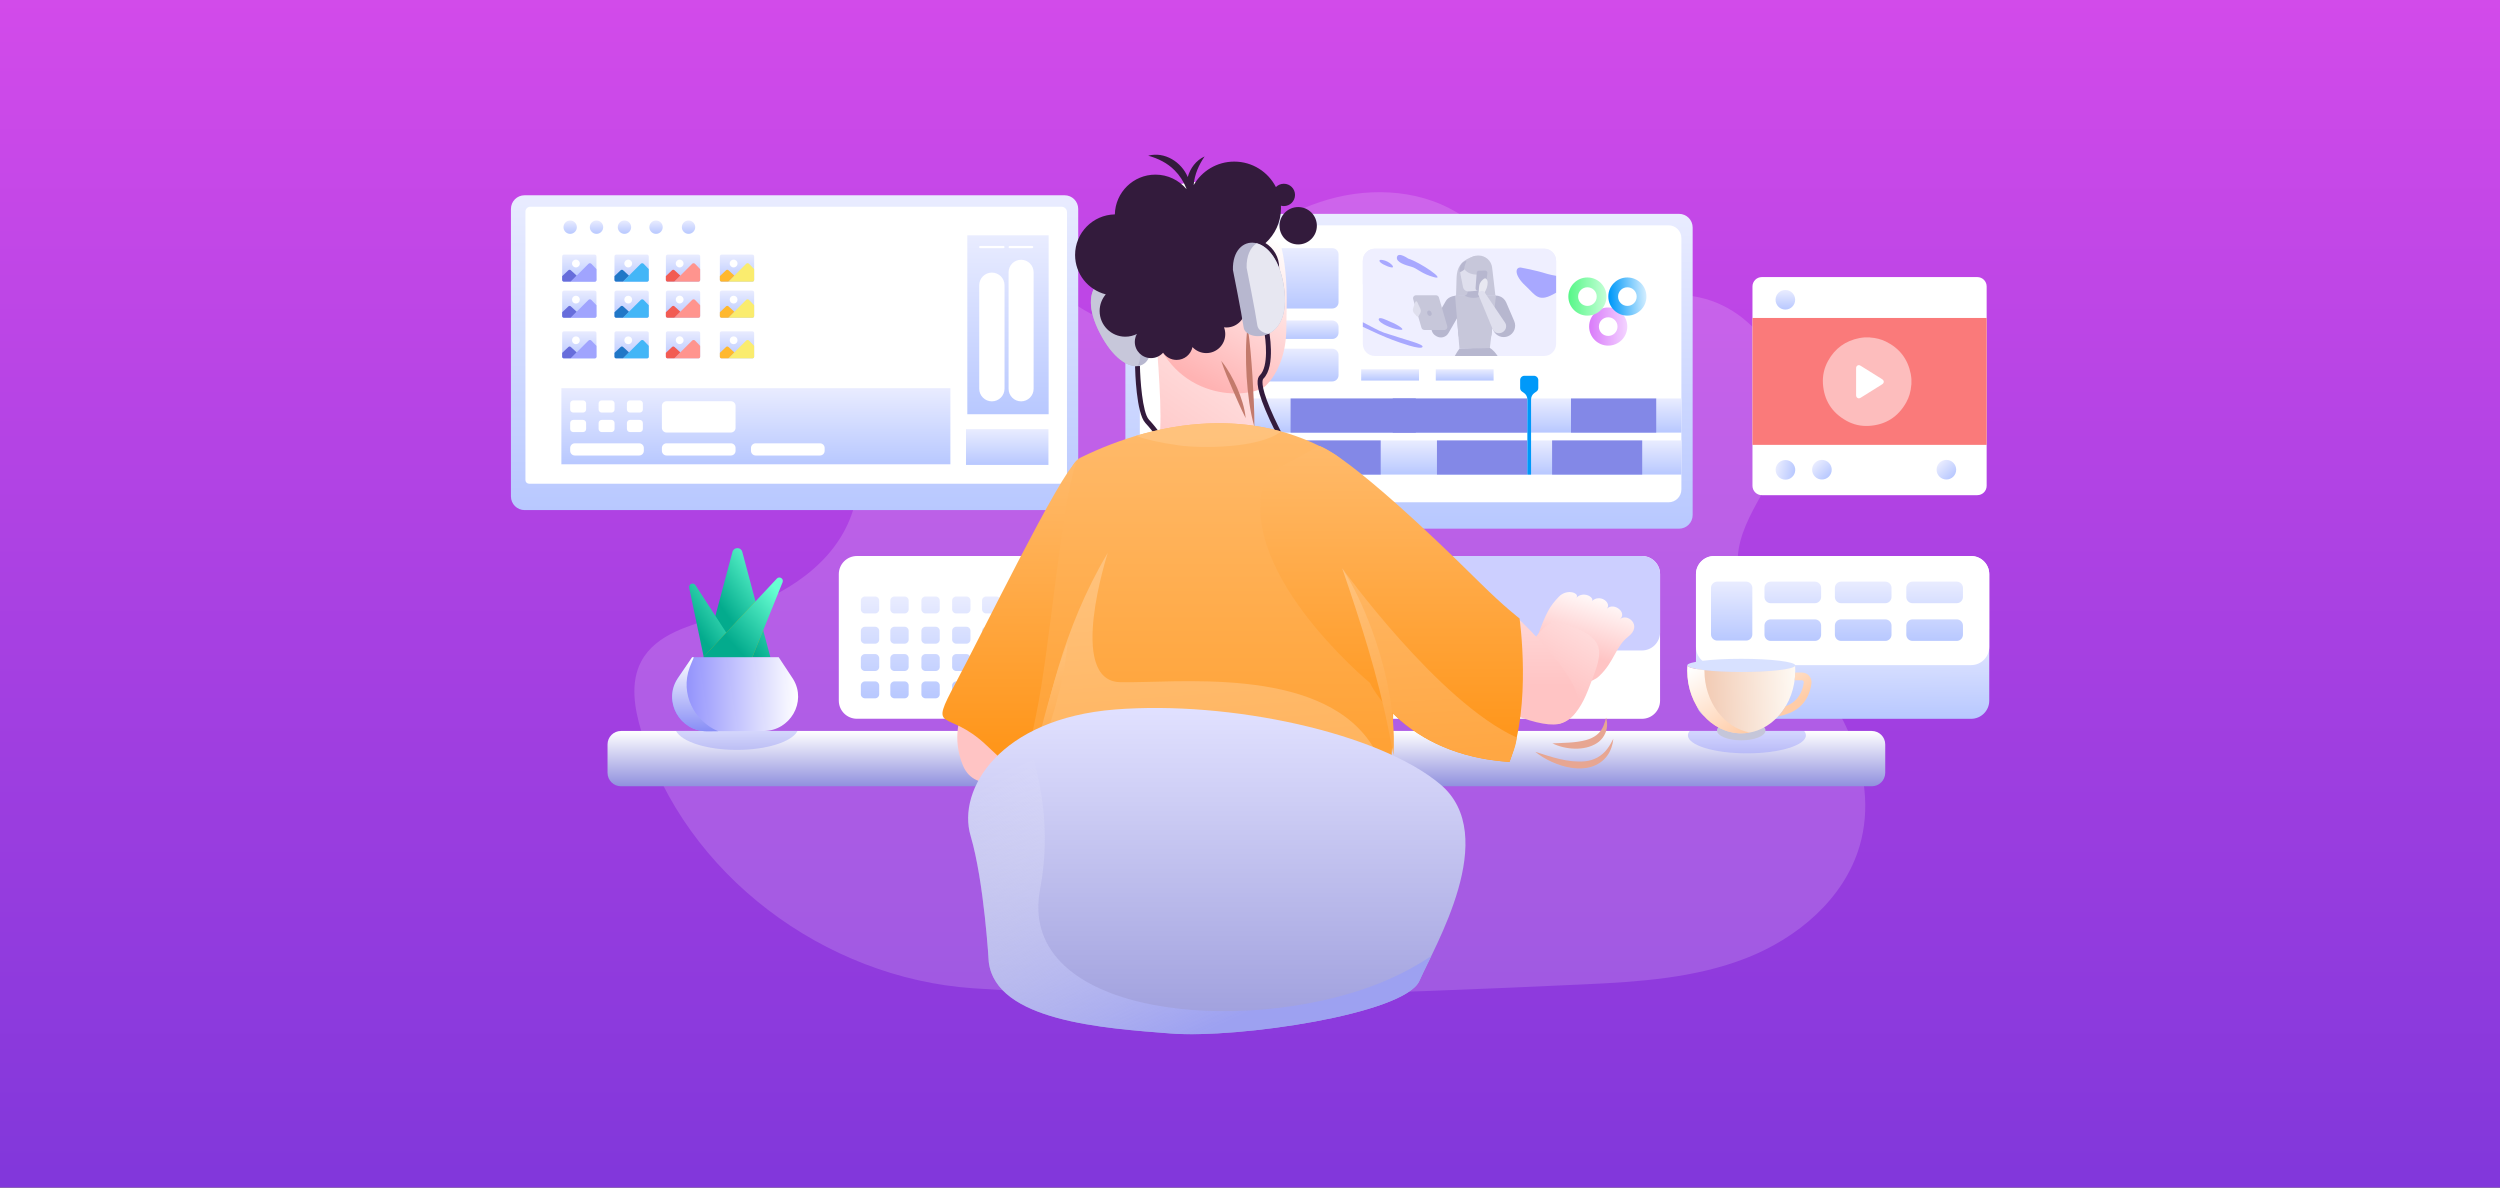 <svg width="1600" height="760" viewBox="0 0 1600 760" fill="none" xmlns="http://www.w3.org/2000/svg">
<rect x="0" y="0" width="1600" height="760" fill="#333333" stroke="none"/>
<rect width="1600" height="760" fill="url(#paint0_linear_203_84)"/>
<path opacity="0.16" d="M410.525 468.246C406.02 453.52 403.182 436.863 410.412 423.263C419.895 405.463 442.205 400.021 461.556 394.335C495.611 384.334 530.304 365.459 543.751 332.644C556.57 301.383 547.122 264.794 557.897 232.774C573.144 187.512 632.993 163.982 674.978 186.752C687.473 193.53 698.677 203.715 712.709 205.968C736.382 209.768 756.518 190.185 774.148 173.921C796.162 153.605 821.406 135.865 850.196 127.629C878.986 119.392 911.793 121.62 936.478 138.591C956.562 152.365 970.411 174.9 992.766 184.499C1022.15 197.12 1056.51 183.573 1087.78 190.377C1128.06 199.111 1155.17 246.435 1142.38 285.644C1133.21 313.769 1107.08 338.592 1112.97 367.581C1116.38 384.334 1129.84 396.833 1141.79 409.087C1176.13 444.427 1203.99 494.161 1190.14 541.458C1180.24 575.225 1150.47 600.319 1117.66 613.159C1084.85 625.999 1049.11 628.374 1013.97 629.982C885.317 635.903 751.235 641.336 622.681 632.488C527.876 625.981 438.599 560.045 410.525 468.246Z" fill="#FAFAFA"/>
<path d="M1197.9 503.227H397.443C392.697 503.227 388.825 499.386 388.825 494.608V476.435C388.825 471.689 392.666 467.817 397.443 467.817H1197.93C1202.67 467.817 1206.55 471.658 1206.55 476.435V494.608C1206.51 499.386 1202.67 503.227 1197.9 503.227Z" fill="url(#paint1_linear_203_84)"/>
<path d="M432.696 467.849C436.287 474.718 452.306 479.933 471.54 479.933C490.775 479.933 506.824 474.749 510.384 467.849H432.696Z" fill="#8187F6" fill-opacity="0.33"/>
<path d="M1097.04 460.042H1261.5C1267.93 460.042 1273.12 454.828 1273.12 448.427V367.492C1273.12 361.059 1267.9 355.876 1261.5 355.876H1097.04C1090.61 355.876 1085.42 361.09 1085.42 367.492V448.427C1085.42 454.828 1090.61 460.042 1097.04 460.042Z" fill="url(#paint2_linear_203_84)"/>
<path d="M1261.5 355.845H1097.04C1090.61 355.845 1085.42 361.059 1085.42 367.46V414.048C1085.42 420.48 1090.64 425.664 1097.04 425.664H1261.5C1267.93 425.664 1273.12 420.449 1273.12 414.048V367.46C1273.12 361.059 1267.93 355.845 1261.5 355.845Z" fill="white"/>
<path d="M1117.52 409.958H1099.01C1096.82 409.958 1095.04 408.178 1095.04 405.992V376.235C1095.04 374.049 1096.82 372.269 1099.01 372.269H1117.52C1119.71 372.269 1121.49 374.049 1121.49 376.235V405.992C1121.49 408.209 1119.71 409.958 1117.52 409.958ZM1252.32 410.176H1224C1221.81 410.176 1220.03 408.396 1220.03 406.211V400.371C1220.03 398.186 1221.81 396.406 1224 396.406H1252.32C1254.51 396.406 1256.29 398.186 1256.29 400.371V406.211C1256.26 408.396 1254.51 410.176 1252.32 410.176ZM1252.32 386.039H1224C1221.81 386.039 1220.03 384.259 1220.03 382.074V376.235C1220.03 374.049 1221.81 372.269 1224 372.269H1252.32C1254.51 372.269 1256.29 374.049 1256.29 376.235V382.074C1256.26 384.259 1254.51 386.039 1252.32 386.039ZM1161.55 410.176H1133.23C1131.04 410.176 1129.26 408.396 1129.26 406.211V400.371C1129.26 398.186 1131.04 396.406 1133.23 396.406H1161.55C1163.74 396.406 1165.52 398.186 1165.52 400.371V406.211C1165.52 408.396 1163.74 410.176 1161.55 410.176ZM1161.55 386.039H1133.23C1131.04 386.039 1129.26 384.259 1129.26 382.074V376.235C1129.26 374.049 1131.04 372.269 1133.23 372.269H1161.55C1163.74 372.269 1165.52 374.049 1165.52 376.235V382.074C1165.52 384.259 1163.74 386.039 1161.55 386.039ZM1206.61 410.176H1178.29C1176.1 410.176 1174.32 408.396 1174.32 406.211V400.371C1174.32 398.186 1176.1 396.406 1178.29 396.406H1206.61C1208.79 396.406 1210.57 398.186 1210.57 400.371V406.211C1210.57 408.396 1208.79 410.176 1206.61 410.176ZM1206.61 386.039H1178.29C1176.1 386.039 1174.32 384.259 1174.32 382.074V376.235C1174.32 374.049 1176.1 372.269 1178.29 372.269H1206.61C1208.79 372.269 1210.57 374.049 1210.57 376.235V382.074C1210.57 384.259 1208.79 386.039 1206.61 386.039Z" fill="url(#paint3_linear_203_84)"/>
<path d="M712.91 355.845H548.448C542.015 355.845 536.832 361.059 536.832 367.46V448.395C536.832 454.828 542.047 460.011 548.448 460.011H712.91C719.342 460.011 724.525 454.797 724.525 448.395V367.46C724.525 361.059 719.342 355.845 712.91 355.845Z" fill="white"/>
<path d="M560.063 436.093H553.568C552.132 436.093 550.945 437.279 550.945 438.716V444.305C550.945 445.741 552.132 446.928 553.568 446.928H560.063C561.499 446.928 562.686 445.741 562.686 444.305V438.716C562.655 437.279 561.499 436.093 560.063 436.093ZM578.923 436.093H572.428C570.992 436.093 569.805 437.279 569.805 438.716V444.305C569.805 445.741 570.992 446.928 572.428 446.928H578.923C580.359 446.928 581.546 445.741 581.546 444.305V438.716C581.546 437.279 580.39 436.093 578.923 436.093ZM598.813 436.093H592.318C590.882 436.093 589.696 437.279 589.696 438.716V444.305C589.696 445.741 590.882 446.928 592.318 446.928H598.813C600.25 446.928 601.436 445.741 601.436 444.305V438.716C601.436 437.279 600.25 436.093 598.813 436.093ZM618.485 436.093H611.99C610.554 436.093 609.367 437.279 609.367 438.716V444.305C609.367 445.741 610.554 446.928 611.99 446.928H618.485C619.921 446.928 621.108 445.741 621.108 444.305V438.716C621.108 437.279 619.921 436.093 618.485 436.093ZM637.626 436.093H631.131C629.695 436.093 628.508 437.279 628.508 438.716V444.305C628.508 445.741 629.695 446.928 631.131 446.928H637.626C639.062 446.928 640.249 445.741 640.249 444.305V438.716C640.249 437.279 639.062 436.093 637.626 436.093ZM657.61 436.093H651.115C649.679 436.093 648.492 437.279 648.492 438.716V444.305C648.492 445.741 649.679 446.928 651.115 446.928H657.61C659.046 446.928 660.233 445.741 660.233 444.305V438.716C660.233 437.279 659.046 436.093 657.61 436.093ZM680.186 436.093H673.691C672.254 436.093 671.068 437.279 671.068 438.716V444.305C671.068 445.741 672.254 446.928 673.691 446.928H680.186C681.622 446.928 682.809 445.741 682.809 444.305V438.716C682.809 437.279 681.653 436.093 680.186 436.093ZM702.793 436.093H696.298C694.861 436.093 693.675 437.279 693.675 438.716V444.305C693.675 445.741 694.861 446.928 696.298 446.928H702.793C704.229 446.928 705.415 445.741 705.415 444.305V438.716C705.415 437.279 704.229 436.093 702.793 436.093ZM560.063 418.607H553.568C552.132 418.607 550.945 419.793 550.945 421.23V426.819C550.945 428.255 552.132 429.442 553.568 429.442H560.063C561.499 429.442 562.686 428.255 562.686 426.819V421.23C562.655 419.793 561.499 418.607 560.063 418.607ZM578.923 418.607H572.428C570.992 418.607 569.805 419.793 569.805 421.23V426.819C569.805 428.255 570.992 429.442 572.428 429.442H578.923C580.359 429.442 581.546 428.255 581.546 426.819V421.23C581.546 419.793 580.39 418.607 578.923 418.607ZM598.813 418.607H592.318C590.882 418.607 589.696 419.793 589.696 421.23V426.819C589.696 428.255 590.882 429.442 592.318 429.442H598.813C600.25 429.442 601.436 428.255 601.436 426.819V421.23C601.436 419.793 600.25 418.607 598.813 418.607ZM618.485 418.607H611.99C610.554 418.607 609.367 419.793 609.367 421.23V426.819C609.367 428.255 610.554 429.442 611.99 429.442H618.485C619.921 429.442 621.108 428.255 621.108 426.819V421.23C621.108 419.793 619.921 418.607 618.485 418.607ZM637.626 418.607H631.131C629.695 418.607 628.508 419.793 628.508 421.23V426.819C628.508 428.255 629.695 429.442 631.131 429.442H637.626C639.062 429.442 640.249 428.255 640.249 426.819V421.23C640.249 419.793 639.062 418.607 637.626 418.607ZM657.61 418.607H651.115C649.679 418.607 648.492 419.793 648.492 421.23V426.819C648.492 428.255 649.679 429.442 651.115 429.442H657.61C659.046 429.442 660.233 428.255 660.233 426.819V421.23C660.233 419.793 659.046 418.607 657.61 418.607ZM680.186 418.607H673.691C672.254 418.607 671.068 419.793 671.068 421.23V426.819C671.068 428.255 672.254 429.442 673.691 429.442H680.186C681.622 429.442 682.809 428.255 682.809 426.819V421.23C682.809 419.793 681.653 418.607 680.186 418.607ZM702.793 418.607H696.298C694.861 418.607 693.675 419.793 693.675 421.23V426.819C693.675 428.255 694.861 429.442 696.298 429.442H702.793C704.229 429.442 705.415 428.255 705.415 426.819V421.23C705.415 419.793 704.229 418.607 702.793 418.607ZM560.063 401.121H553.568C552.132 401.121 550.945 402.307 550.945 403.744V409.333C550.945 410.769 552.132 411.956 553.568 411.956H560.063C561.499 411.956 562.686 410.769 562.686 409.333V403.744C562.655 402.307 561.499 401.121 560.063 401.121ZM578.923 401.121H572.428C570.992 401.121 569.805 402.307 569.805 403.744V409.333C569.805 410.769 570.992 411.956 572.428 411.956H578.923C580.359 411.956 581.546 410.769 581.546 409.333V403.744C581.546 402.307 580.39 401.121 578.923 401.121ZM598.813 401.121H592.318C590.882 401.121 589.696 402.307 589.696 403.744V409.333C589.696 410.769 590.882 411.956 592.318 411.956H598.813C600.25 411.956 601.436 410.769 601.436 409.333V403.744C601.436 402.307 600.25 401.121 598.813 401.121ZM618.485 401.121H611.99C610.554 401.121 609.367 402.307 609.367 403.744V409.333C609.367 410.769 610.554 411.956 611.99 411.956H618.485C619.921 411.956 621.108 410.769 621.108 409.333V403.744C621.108 402.307 619.921 401.121 618.485 401.121ZM637.626 401.121H631.131C629.695 401.121 628.508 402.307 628.508 403.744V409.333C628.508 410.769 629.695 411.956 631.131 411.956H637.626C639.062 411.956 640.249 410.769 640.249 409.333V403.744C640.249 402.307 639.062 401.121 637.626 401.121ZM657.61 401.121H651.115C649.679 401.121 648.492 402.307 648.492 403.744V409.333C648.492 410.769 649.679 411.956 651.115 411.956H657.61C659.046 411.956 660.233 410.769 660.233 409.333V403.744C660.233 402.307 659.046 401.121 657.61 401.121ZM680.186 401.121H673.691C672.254 401.121 671.068 402.307 671.068 403.744V409.333C671.068 410.769 672.254 411.956 673.691 411.956H680.186C681.622 411.956 682.809 410.769 682.809 409.333V403.744C682.809 402.307 681.653 401.121 680.186 401.121ZM702.793 401.121H696.298C694.861 401.121 693.675 402.307 693.675 403.744V409.333C693.675 410.769 694.861 411.956 696.298 411.956H702.793C704.229 411.956 705.415 410.769 705.415 409.333V403.744C705.415 402.307 704.229 401.121 702.793 401.121ZM560.063 381.761H553.568C552.132 381.761 550.945 382.948 550.945 384.384V389.974C550.945 391.41 552.132 392.596 553.568 392.596H560.063C561.499 392.596 562.686 391.41 562.686 389.974V384.384C562.655 382.948 561.499 381.761 560.063 381.761ZM578.923 381.761H572.428C570.992 381.761 569.805 382.948 569.805 384.384V389.974C569.805 391.41 570.992 392.596 572.428 392.596H578.923C580.359 392.596 581.546 391.41 581.546 389.974V384.384C581.546 382.948 580.39 381.761 578.923 381.761ZM598.813 381.761H592.318C590.882 381.761 589.696 382.948 589.696 384.384V389.974C589.696 391.41 590.882 392.596 592.318 392.596H598.813C600.25 392.596 601.436 391.41 601.436 389.974V384.384C601.436 382.948 600.25 381.761 598.813 381.761ZM618.485 381.761H611.99C610.554 381.761 609.367 382.948 609.367 384.384V389.974C609.367 391.41 610.554 392.596 611.99 392.596H618.485C619.921 392.596 621.108 391.41 621.108 389.974V384.384C621.108 382.948 619.921 381.761 618.485 381.761ZM637.626 381.761H631.131C629.695 381.761 628.508 382.948 628.508 384.384V389.974C628.508 391.41 629.695 392.596 631.131 392.596H637.626C639.062 392.596 640.249 391.41 640.249 389.974V384.384C640.249 382.948 639.062 381.761 637.626 381.761ZM657.61 381.761H651.115C649.679 381.761 648.492 382.948 648.492 384.384V389.974C648.492 391.41 649.679 392.596 651.115 392.596H657.61C659.046 392.596 660.233 391.41 660.233 389.974V384.384C660.233 382.948 659.046 381.761 657.61 381.761ZM680.186 381.761H673.691C672.254 381.761 671.068 382.948 671.068 384.384V389.974C671.068 391.41 672.254 392.596 673.691 392.596H680.186C681.622 392.596 682.809 391.41 682.809 389.974V384.384C682.809 382.948 681.653 381.761 680.186 381.761ZM702.793 381.761H696.298C694.861 381.761 693.675 382.948 693.675 384.384V389.974C693.675 391.41 694.861 392.596 696.298 392.596H702.793C704.229 392.596 705.415 391.41 705.415 389.974V384.384C705.415 382.948 704.229 381.761 702.793 381.761Z" fill="url(#paint4_linear_203_84)"/>
<path d="M886.365 460.042H1050.83C1057.26 460.042 1062.44 454.828 1062.44 448.427V367.492C1062.44 361.059 1057.23 355.876 1050.83 355.876H886.365C879.932 355.876 874.749 361.09 874.749 367.492V448.427C874.749 454.828 879.964 460.042 886.365 460.042Z" fill="white"/>
<path d="M1050.83 355.845H886.365C879.932 355.845 874.749 361.059 874.749 367.46V404.68C874.749 411.113 879.964 416.296 886.365 416.296H1050.83C1057.26 416.296 1062.44 411.082 1062.44 404.68V367.46C1062.47 361.059 1057.26 355.845 1050.83 355.845Z" fill="#CCCFFF"/>
<path d="M468.761 353.222L450.744 420.761H493.085L475.068 353.222C474.225 349.974 469.635 349.974 468.761 353.222Z" fill="url(#paint5_linear_203_84)"/>
<path d="M441.064 376.172L455.241 443.524L482.562 432.252L445.092 374.517C443.75 372.456 440.565 373.768 441.064 376.172Z" fill="url(#paint6_linear_203_84)"/>
<path d="M488.464 403.338L483.53 384.884L451.056 419.637L450.744 420.73H481.438L488.464 403.338Z" fill="#A4B32D"/>
<path d="M497.176 370.302L450.151 420.574L475.1 436.467L500.861 372.644C501.766 370.364 498.862 368.522 497.176 370.302Z" fill="url(#paint7_linear_203_84)"/>
<path d="M498.363 420.605H442.969L434.07 433.657C433.852 433.969 433.633 434.313 433.415 434.656C424.328 449.176 435.257 468.036 452.399 467.973L488.714 467.849C505.638 467.786 516.442 449.27 507.699 434.781C507.48 434.438 507.262 434.094 507.043 433.751L498.363 420.605Z" fill="url(#paint8_linear_203_84)"/>
<path d="M441.408 427.1C441.595 426.538 441.814 426.007 442.064 425.476L444.062 420.636H442.969L434.07 433.688C433.852 434.001 433.633 434.344 433.415 434.688C424.328 449.207 435.257 468.067 452.399 468.005L459.581 467.973C444.531 461.572 435.101 444.305 441.408 427.1Z" fill="url(#paint9_linear_203_84)"/>
<path d="M1080.27 470.628C1080.27 476.998 1097.16 482.15 1118.02 482.15C1138.88 482.15 1155.77 476.998 1155.77 470.628C1155.77 469.66 1155.4 468.754 1154.68 467.849H1081.4C1080.65 468.723 1080.27 469.66 1080.27 470.628Z" fill="#8F94FF" fill-opacity="0.38"/>
<path d="M1114.4 430.066C1133.49 430.066 1148.97 428.179 1148.97 425.851C1148.97 423.523 1133.49 421.636 1114.4 421.636C1095.31 421.636 1079.83 423.523 1079.83 425.851C1079.83 428.179 1095.31 430.066 1114.4 430.066Z" fill="#D8E1FF"/>
<path d="M1114.4 473.813C1122.97 473.813 1129.92 470.975 1129.92 467.474C1129.92 463.973 1122.97 461.135 1114.4 461.135C1105.83 461.135 1098.88 463.973 1098.88 467.474C1098.88 470.975 1105.83 473.813 1114.4 473.813Z" fill="#C5C6D9"/>
<path d="M1114.4 430.066C1096.2 430.066 1081.27 428.349 1079.93 426.163C1079.87 427.162 1079.83 428.193 1079.83 429.192C1079.83 451.362 1095.32 469.316 1114.4 469.316C1133.48 469.316 1148.97 451.362 1148.97 429.192C1148.97 428.162 1148.94 427.162 1148.87 426.163C1147.53 428.349 1132.61 430.066 1114.4 430.066Z" fill="url(#paint10_linear_203_84)"/>
<path d="M1090.83 429.192C1090.83 429.098 1090.83 429.005 1090.83 428.911C1084.64 428.224 1080.58 427.225 1079.93 426.163C1079.87 427.162 1079.83 428.193 1079.83 429.192C1079.83 451.362 1095.32 469.316 1114.4 469.316C1116.27 469.316 1118.12 469.129 1119.9 468.817C1103.41 465.757 1090.83 449.176 1090.83 429.192ZM1157.84 432.502C1156.68 431.19 1154.99 430.441 1153.24 430.441H1148.94C1148.9 432.127 1148.75 433.782 1148.53 435.375H1153.24C1153.71 435.375 1153.99 435.624 1154.12 435.781C1154.24 435.937 1154.46 436.249 1154.4 436.717C1153.78 441.807 1151.34 448.583 1143.38 451.768C1143.19 451.83 1143 451.924 1142.85 451.986C1141.44 454.328 1139.85 456.514 1138.07 458.45C1140.19 458.075 1142.6 457.419 1145.25 456.358C1155.99 452.049 1158.68 442.588 1159.33 437.311C1159.52 435.562 1158.99 433.813 1157.84 432.502Z" fill="url(#paint11_linear_203_84)"/>
<path d="M1265.46 177.331H1127.58C1124.27 177.331 1121.58 180.018 1121.58 183.331V310.907C1121.58 314.221 1124.27 316.907 1127.58 316.907H1265.46C1268.78 316.907 1271.46 314.221 1271.46 310.907V183.331C1271.46 180.018 1268.78 177.331 1265.46 177.331Z" fill="white"/>
<path d="M1271.46 203.498H1121.58V284.714H1271.46V203.498Z" fill="#FA7A7A"/>
<path d="M1142.63 198.127C1146.09 198.127 1148.9 195.317 1148.9 191.851C1148.9 188.385 1146.09 185.575 1142.63 185.575C1139.16 185.575 1136.35 188.385 1136.35 191.851C1136.35 195.317 1139.16 198.127 1142.63 198.127Z" fill="url(#paint12_linear_203_84)"/>
<path d="M1148.79 302.154C1149.58 298.78 1147.49 295.4 1144.12 294.603C1140.75 293.807 1137.37 295.896 1136.57 299.269C1135.77 302.643 1137.86 306.023 1141.24 306.82C1144.61 307.616 1147.99 305.527 1148.79 302.154Z" fill="url(#paint13_linear_203_84)"/>
<path d="M1170.47 305.045C1172.92 302.594 1172.92 298.62 1170.47 296.169C1168.02 293.718 1164.04 293.718 1161.59 296.169C1159.14 298.62 1159.14 302.594 1161.59 305.045C1164.04 307.496 1168.02 307.496 1170.47 305.045Z" fill="url(#paint14_linear_203_84)"/>
<path d="M1250.12 305.046C1252.57 302.595 1252.57 298.621 1250.12 296.17C1247.67 293.72 1243.7 293.72 1241.25 296.171C1238.8 298.622 1238.8 302.596 1241.25 305.047C1243.7 307.498 1247.67 307.497 1250.12 305.046Z" fill="url(#paint15_linear_203_84)"/>
<path opacity="0.5" d="M1223.31 242.623C1223.31 243.716 1223.31 244.84 1223.31 245.933C1223.28 246.089 1223.22 246.245 1223.22 246.401C1222.94 250.367 1221.91 254.114 1219.97 257.58C1214.76 266.853 1206.8 271.912 1196.15 272.568C1191.06 272.88 1186.19 271.787 1181.72 269.289C1172.39 264.106 1167.33 256.112 1166.67 245.464C1166.36 240.343 1167.48 235.472 1169.95 230.976C1174.35 222.982 1181.07 218.111 1190.03 216.363C1191.12 216.144 1192.21 216.05 1193.31 215.925C1194.4 215.925 1195.52 215.925 1196.62 215.925C1196.77 215.957 1196.9 216.019 1197.05 216.019C1200.52 216.238 1203.83 217.081 1206.95 218.579C1215.66 222.857 1221 229.758 1222.88 239.313C1223.1 240.437 1223.19 241.53 1223.31 242.623Z" fill="white"/>
<path d="M1187.91 244.278C1187.91 241.405 1187.91 238.532 1187.91 235.659C1187.91 234.66 1188.37 234.005 1189.22 233.755C1189.84 233.567 1190.37 233.786 1190.87 234.129C1194.09 236.128 1197.3 238.158 1200.52 240.156C1201.86 240.999 1203.17 241.811 1204.52 242.654C1205.98 243.591 1205.98 245.058 1204.52 245.995C1199.99 248.836 1195.46 251.647 1190.93 254.488C1190.28 254.894 1189.59 255.144 1188.84 254.707C1188.09 254.301 1187.91 253.614 1187.91 252.802C1187.91 249.929 1187.91 247.119 1187.91 244.278Z" fill="white"/>
<path d="M728.991 338.359H1074.56C1079.4 338.359 1083.3 334.455 1083.3 329.616V145.607C1083.3 140.767 1079.4 136.864 1074.56 136.864H728.991C724.151 136.864 720.248 140.767 720.248 145.607V329.616C720.248 334.455 724.151 338.359 728.991 338.359Z" fill="url(#paint16_linear_203_84)"/>
<path d="M737.703 321.466H1067.88C1072.4 321.466 1076.09 317.781 1076.09 313.254V152.414C1076.09 147.886 1072.4 144.201 1067.88 144.201H737.703C733.176 144.201 729.491 147.886 729.491 152.414V313.254C729.491 317.781 733.176 321.466 737.703 321.466Z" fill="white"/>
<path d="M1076.09 281.872H748.226V303.73H1076.09V281.872Z" fill="url(#paint17_linear_203_84)"/>
<path d="M1051.01 281.872H993.342V303.73H1051.01V281.872Z" fill="#8388E7"/>
<path d="M977.324 281.872H919.651V303.73H977.324V281.872Z" fill="#8388E7"/>
<path d="M883.649 281.872H825.977V303.73H883.649V281.872Z" fill="#8388E7"/>
<path d="M1076.09 255.019H748.226V276.877H1076.09V255.019Z" fill="url(#paint18_linear_203_84)"/>
<path d="M1059.98 255.019H1005.43V276.877H1059.98V255.019Z" fill="#8388E7"/>
<path d="M977.324 255.019H891.361V276.877H977.324V255.019Z" fill="#8388E7"/>
<path d="M906.131 255.019H825.977V276.877H906.131V255.019Z" fill="#8388E7"/>
<path d="M981.726 240.499H975.637C974.107 240.499 972.89 241.717 972.89 243.247V248.337C972.89 249.242 973.327 250.085 974.076 250.585C974.076 250.585 974.669 250.991 975.325 251.459C976.699 252.396 977.511 253.957 977.511 255.612V303.761H979.884V255.612C979.884 253.957 980.696 252.396 982.07 251.459C982.757 250.991 983.319 250.585 983.319 250.585C984.068 250.085 984.505 249.242 984.505 248.337V243.247C984.474 241.717 983.225 240.499 981.726 240.499Z" fill="#0099F9"/>
<path d="M879.871 227.822H988.253C992.468 227.822 995.903 224.387 995.903 220.172V166.84C995.903 162.624 992.468 159.189 988.253 159.189H879.871C875.655 159.189 872.221 162.624 872.221 166.84V220.172C872.221 224.387 875.624 227.822 879.871 227.822Z" fill="#EFEFFF"/>
<path d="M988.253 159.158H879.871C875.655 159.158 872.221 162.593 872.221 166.808V182.109L995.903 211.71V166.808C995.903 162.593 992.468 159.158 988.253 159.158Z" fill="#EFEFFF"/>
<path d="M995.903 176.519C993.842 176.145 991.75 175.77 990.033 175.239C982.789 172.897 973.359 171.242 973.359 171.242C969.549 170.868 969.018 176.145 976.263 182.858C983.038 189.134 984.444 194.161 995.903 187.323V176.519ZM901.198 165.466C909.16 167.995 926.022 179.611 917.872 177.425C909.722 175.239 907.006 171.742 903.477 170.774C899.949 169.806 893.267 167.995 894.047 164.498C894.859 160.969 901.198 165.466 901.198 165.466Z" fill="#A8A8FF"/>
<path d="M889.207 205.652C895.609 208.244 900.386 211.71 895.515 211.023C890.644 210.336 882.4 206.714 882.369 204.466C882.369 202.186 887.584 204.997 889.207 205.652Z" fill="#A8A8FF"/>
<path d="M886.709 166.902C890.519 168.307 893.173 171.679 890.332 171.117C887.49 170.587 882.775 168.213 882.838 166.902C882.9 165.559 886.709 166.902 886.709 166.902Z" fill="#A8A8FF"/>
<path d="M885.897 212.959C882.275 211.741 877.841 209.056 872.221 206.246V209.181C878.747 212.334 885.991 215.582 891.143 217.518C895.764 219.235 909.378 224.2 910.409 222.014C911.221 220.234 901.104 218.017 885.897 212.959Z" fill="#A8A8FF"/>
<path d="M945.849 172.648L943.913 163.842C935.045 166.402 932.422 171.149 932.204 177.737L931.86 189.322C932.235 189.322 932.579 189.322 932.953 189.384C933.141 189.322 933.359 189.29 933.578 189.29H936.888C937.013 189.29 937.137 189.29 937.262 189.259C938.98 190.165 940.916 190.696 943.008 190.696C944.132 190.696 945.256 190.539 946.286 190.258L945.849 172.648Z" fill="#C7C7DA"/>
<path d="M965.271 215.145C961.555 216.737 957.246 215.02 955.654 211.304L950.533 199.376C948.941 195.66 950.658 191.351 954.374 189.759C958.09 188.166 962.399 189.884 963.991 193.599L969.112 205.527C970.704 209.274 968.987 213.552 965.271 215.145ZM919.402 215.238L918.933 214.957C916.248 213.427 915.342 209.993 916.872 207.307L925.397 192.538C926.927 189.852 931.767 188.322 934.889 189.915C938.418 191.695 937.106 195.723 935.545 198.408L927.021 213.178C925.491 215.863 922.056 216.768 919.402 215.238Z" fill="#B7B7CF"/>
<path d="M943.851 223.17C949.315 223.201 953.937 219.142 954.592 213.708L957.184 191.57C957.34 190.321 956.341 189.197 955.092 189.197H949.784C948.097 189.197 946.755 187.823 946.755 186.168V183.888C946.755 181.828 945.069 180.141 943.008 180.141C940.947 180.141 939.261 181.828 939.261 183.888V186.949C939.261 188.229 938.23 189.259 936.95 189.259H933.64C932.391 189.259 931.423 190.321 931.517 191.539L933.328 213.334C933.703 218.86 938.293 223.138 943.851 223.17Z" fill="#B7B7CF"/>
<path d="M949.753 189.197C949.472 189.197 949.222 189.165 948.941 189.103C947.192 190.071 945.163 190.633 942.977 190.633C940.916 190.633 938.949 190.102 937.232 189.197C937.107 189.228 936.982 189.228 936.857 189.228H931.236L934.047 223.076L953.437 223.232L957.434 189.197H949.753Z" fill="#C7C7DA"/>
<path d="M931.08 227.822H958.464C955.592 223.482 953.5 222.732 953.5 222.732L934.046 223.107C932.922 224.637 931.954 226.23 931.08 227.822Z" fill="#B7B7CF"/>
<path d="M934.733 175.676L936.326 183.732C936.669 185.45 938.262 186.667 940.01 186.511L944.007 186.199C947.598 185.918 950.471 183.139 950.877 179.548L951.345 175.27C951.72 171.898 949.784 168.682 946.63 167.464L945.1 166.871C942.009 165.653 938.48 166.621 936.419 169.244L936.138 169.619C934.827 171.336 934.296 173.553 934.733 175.676Z" fill="#DFDFED"/>
<path d="M934.14 174.271C934.14 174.271 940.229 172.429 938.543 166.933C936.451 167.121 933.516 169.712 934.14 174.271Z" fill="#B7B7CF"/>
<path d="M955.779 189.322C956.216 189.228 956.654 189.197 957.059 189.166L954.967 171.274C954.468 166.871 950.721 163.53 946.287 163.53H945.881C941.072 163.53 937.169 167.402 937.138 172.21C937.138 172.21 939.886 176.519 946.849 175.614C948.597 180.547 947.692 188.791 947.848 189.603C948.223 189.447 948.598 189.259 948.941 189.072C949.191 189.134 949.472 189.166 949.753 189.166H955.061C955.311 189.197 955.561 189.259 955.779 189.322ZM924.398 211.179H911.596C910.753 211.179 910.003 210.617 909.754 209.805L904.414 191.414C904.071 190.196 904.976 188.978 906.256 188.978H919.059C919.902 188.978 920.651 189.54 920.901 190.352L926.24 208.744C926.584 209.961 925.647 211.179 924.398 211.179Z" fill="#C7C7DA"/>
<path d="M916.061 199.876C916.498 200.781 916.311 201.78 915.624 202.093C914.937 202.436 914.032 201.968 913.595 201.062C913.157 200.157 913.345 199.157 914.032 198.845C914.719 198.533 915.624 198.97 916.061 199.876Z" fill="#B7B7CF"/>
<path d="M906.662 202.342L905.007 200.406C904.258 199.532 904.039 198.314 904.414 197.222L905.788 193.287C905.975 192.725 906.756 192.694 907.006 193.225L909.004 197.534C909.472 198.502 909.41 199.657 908.879 200.594L907.974 202.218C907.692 202.686 907.037 202.748 906.662 202.342Z" fill="#DFDFED"/>
<path d="M945.1 174.552L944.351 184.45C944.288 185.294 944.975 186.012 945.818 186.012L948.629 185.949C949.034 185.949 949.44 185.762 949.721 185.45L950.408 184.607C950.596 184.388 950.689 184.138 950.721 183.857L951.938 174.802C952.063 173.928 951.376 173.147 950.502 173.178L946.536 173.241C945.787 173.209 945.163 173.803 945.1 174.552Z" fill="#B7B7CF"/>
<path d="M946.661 183.233L946.224 187.854C946.193 188.104 946.255 188.354 946.349 188.603C946.786 189.571 948.066 189.79 948.784 189.009C949.721 188.01 950.471 186.824 951.001 185.543L951.501 184.326C951.501 184.326 952.656 181.016 951.782 179.267C950.908 177.519 949.877 178.143 948.816 179.142C948.628 179.298 948.472 179.486 948.316 179.642C947.379 180.641 946.817 181.89 946.661 183.233Z" fill="#E8E8F1"/>
<path d="M961.493 212.709C959.151 213.958 956.341 213.084 955.373 210.804L946.317 188.978C945.911 188.041 946.38 186.917 947.348 186.387C948.316 185.856 949.502 186.105 950.064 186.98L963.273 206.558C964.646 208.619 963.835 211.46 961.493 212.709Z" fill="#DFDFED"/>
<path d="M852.67 158.815H801.03C798.821 158.815 797.03 160.606 797.03 162.815V193.44C797.03 195.649 798.821 197.44 801.03 197.44H852.67C854.879 197.44 856.67 195.649 856.67 193.44V162.815C856.67 160.606 854.879 158.815 852.67 158.815Z" fill="url(#paint19_linear_203_84)"/>
<path d="M852.67 205.153H801.03C798.821 205.153 797.03 206.944 797.03 209.153V212.925C797.03 215.134 798.821 216.925 801.03 216.925H852.67C854.879 216.925 856.67 215.134 856.67 212.925V209.153C856.67 206.944 854.879 205.153 852.67 205.153Z" fill="url(#paint20_linear_203_84)"/>
<path d="M955.903 236.346H918.901V243.559H955.903V236.346Z" fill="url(#paint21_linear_203_84)"/>
<path d="M852.67 223.201H801.03C798.821 223.201 797.03 224.992 797.03 227.201V240.121C797.03 242.331 798.821 244.121 801.03 244.121H852.67C854.879 244.121 856.67 242.331 856.67 240.121V227.201C856.67 224.992 854.879 223.201 852.67 223.201Z" fill="url(#paint22_linear_203_84)"/>
<path d="M908.16 236.346H871.158V243.559H908.16V236.346Z" fill="url(#paint23_linear_203_84)"/>
<path d="M1029.25 221.202C1022.54 221.202 1017.04 215.738 1017.04 208.993C1017.04 202.249 1022.51 196.784 1029.25 196.784C1035.96 196.784 1041.46 202.249 1041.46 208.993C1041.46 215.738 1036 221.202 1029.25 221.202ZM1029.25 203.061C1025.97 203.061 1023.29 205.715 1023.29 209.025C1023.29 212.334 1025.94 214.989 1029.25 214.989C1032.56 214.989 1035.21 212.334 1035.21 209.025C1035.21 205.715 1032.53 203.061 1029.25 203.061Z" fill="url(#paint24_linear_203_84)"/>
<path d="M1041.52 201.999C1034.81 201.999 1029.31 196.535 1029.31 189.79C1029.31 183.045 1034.78 177.581 1041.52 177.581C1048.27 177.581 1053.73 183.045 1053.73 189.79C1053.73 196.535 1048.24 201.999 1041.52 201.999ZM1041.52 183.857C1038.24 183.857 1035.56 186.511 1035.56 189.821C1035.56 193.131 1038.21 195.785 1041.52 195.785C1044.83 195.785 1047.49 193.131 1047.49 189.821C1047.49 186.511 1044.8 183.857 1041.52 183.857Z" fill="url(#paint25_linear_203_84)"/>
<path d="M1015.95 201.999C1009.24 201.999 1003.74 196.535 1003.74 189.79C1003.74 183.045 1009.2 177.581 1015.95 177.581C1022.66 177.581 1028.16 183.045 1028.16 189.79C1028.16 196.535 1022.69 201.999 1015.95 201.999ZM1015.95 183.857C1012.67 183.857 1009.99 186.511 1009.99 189.821C1009.99 193.131 1012.64 195.785 1015.95 195.785C1019.26 195.785 1021.91 193.131 1021.91 189.821C1021.91 186.511 1019.23 183.857 1015.95 183.857Z" fill="url(#paint26_linear_203_84)"/>
<path d="M335.743 326.462H681.31C686.15 326.462 690.053 322.559 690.053 317.719V133.71C690.053 128.87 686.15 124.967 681.31 124.967H335.743C330.903 124.967 327 128.87 327 133.71V317.719C327 322.559 330.934 326.462 335.743 326.462Z" fill="url(#paint27_linear_203_84)"/>
<path d="M338.585 309.569H680.561C681.841 309.569 682.871 308.539 682.871 307.258V135.771C682.871 133.866 681.31 132.305 679.405 132.305H339.428C337.679 132.305 336.274 133.71 336.274 135.458V307.258C336.274 308.539 337.304 309.569 338.585 309.569Z" fill="white"/>
<path d="M671.006 274.66H618.235V297.547H671.006V274.66Z" fill="url(#paint28_linear_203_84)"/>
<path d="M608.243 248.431H359.286V297.142H608.243V248.431Z" fill="url(#paint29_linear_203_84)"/>
<path d="M409.057 283.715H367.907C366.25 283.715 364.907 285.058 364.907 286.715V288.521C364.907 290.178 366.25 291.521 367.907 291.521H409.057C410.714 291.521 412.057 290.178 412.057 288.521V286.715C412.057 285.058 410.714 283.715 409.057 283.715Z" fill="white"/>
<path d="M373.118 268.727H366.907C365.803 268.727 364.907 269.622 364.907 270.727V274.533C364.907 275.638 365.803 276.533 366.907 276.533H373.118C374.222 276.533 375.118 275.638 375.118 274.533V270.727C375.118 269.622 374.222 268.727 373.118 268.727Z" fill="white"/>
<path d="M391.322 268.727H385.111C384.007 268.727 383.111 269.622 383.111 270.727V274.533C383.111 275.638 384.007 276.533 385.111 276.533H391.322C392.426 276.533 393.322 275.638 393.322 274.533V270.727C393.322 269.622 392.426 268.727 391.322 268.727Z" fill="white"/>
<path d="M409.432 268.727H403.222C402.117 268.727 401.222 269.622 401.222 270.727V274.533C401.222 275.638 402.117 276.533 403.222 276.533H409.432C410.537 276.533 411.432 275.638 411.432 274.533V270.727C411.432 269.622 410.537 268.727 409.432 268.727Z" fill="white"/>
<path d="M373.118 256.237H366.907C365.803 256.237 364.907 257.132 364.907 258.237V262.043C364.907 263.148 365.803 264.043 366.907 264.043H373.118C374.222 264.043 375.118 263.148 375.118 262.043V258.237C375.118 257.132 374.222 256.237 373.118 256.237Z" fill="white"/>
<path d="M391.322 256.237H385.111C384.007 256.237 383.111 257.132 383.111 258.237V262.043C383.111 263.148 384.007 264.043 385.111 264.043H391.322C392.426 264.043 393.322 263.148 393.322 262.043V258.237C393.322 257.132 392.426 256.237 391.322 256.237Z" fill="white"/>
<path d="M409.432 256.237H403.222C402.117 256.237 401.222 257.132 401.222 258.237V262.043C401.222 263.148 402.117 264.043 403.222 264.043H409.432C410.537 264.043 411.432 263.148 411.432 262.043V258.237C411.432 257.132 410.537 256.237 409.432 256.237Z" fill="white"/>
<path d="M467.76 283.715H426.61C424.953 283.715 423.61 285.058 423.61 286.715V288.521C423.61 290.178 424.953 291.521 426.61 291.521H467.76C469.417 291.521 470.76 290.178 470.76 288.521V286.715C470.76 285.058 469.417 283.715 467.76 283.715Z" fill="white"/>
<path d="M467.76 256.768H426.61C424.953 256.768 423.61 258.111 423.61 259.768V273.814C423.61 275.471 424.953 276.814 426.61 276.814H467.76C469.417 276.814 470.76 275.471 470.76 273.814V259.768C470.76 258.111 469.417 256.768 467.76 256.768Z" fill="white"/>
<path d="M524.777 283.715H483.627C481.97 283.715 480.627 285.058 480.627 286.715V288.521C480.627 290.178 481.97 291.521 483.627 291.521H524.777C526.434 291.521 527.777 290.178 527.777 288.521V286.715C527.777 285.058 526.434 283.715 524.777 283.715Z" fill="white"/>
<path d="M671.13 150.603H619.078V265.105H671.13V150.603Z" fill="url(#paint30_linear_203_84)"/>
<path d="M642.903 248.758V182.561C642.903 178.086 639.275 174.458 634.8 174.458C630.325 174.458 626.697 178.086 626.697 182.561V248.758C626.697 253.233 630.325 256.861 634.8 256.861C639.275 256.861 642.903 253.234 642.903 248.758Z" fill="white"/>
<path d="M661.513 248.852V174.256C661.513 169.832 657.927 166.246 653.503 166.246C649.08 166.246 645.494 169.832 645.494 174.256V248.852C645.494 253.275 649.08 256.861 653.503 256.861C657.927 256.861 661.513 253.275 661.513 248.852Z" fill="white"/>
<path d="M642.185 157.41H627.353C626.956 157.41 626.635 157.731 626.635 158.128C626.635 158.524 626.956 158.846 627.353 158.846H642.185C642.581 158.846 642.903 158.524 642.903 158.128C642.903 157.731 642.581 157.41 642.185 157.41Z" fill="white"/>
<path d="M660.545 157.41H646.212C645.816 157.41 645.494 157.731 645.494 158.128C645.494 158.524 645.816 158.846 646.212 158.846H660.545C660.941 158.846 661.263 158.524 661.263 158.128C661.263 157.731 660.941 157.41 660.545 157.41Z" fill="white"/>
<path d="M364.907 149.666C367.269 149.666 369.185 147.751 369.185 145.388C369.185 143.025 367.269 141.11 364.907 141.11C362.544 141.11 360.629 143.025 360.629 145.388C360.629 147.751 362.544 149.666 364.907 149.666Z" fill="url(#paint31_linear_203_84)"/>
<path d="M381.768 149.666C384.131 149.666 386.046 147.751 386.046 145.388C386.046 143.025 384.131 141.11 381.768 141.11C379.405 141.11 377.49 143.025 377.49 145.388C377.49 147.751 379.405 149.666 381.768 149.666Z" fill="url(#paint32_linear_203_84)"/>
<path d="M399.66 149.666C402.022 149.666 403.937 147.751 403.937 145.388C403.937 143.025 402.022 141.11 399.66 141.11C397.297 141.11 395.382 143.025 395.382 145.388C395.382 147.751 397.297 149.666 399.66 149.666Z" fill="url(#paint33_linear_203_84)"/>
<path d="M419.863 149.666C422.225 149.666 424.141 147.751 424.141 145.388C424.141 143.025 422.225 141.11 419.863 141.11C417.5 141.11 415.585 143.025 415.585 145.388C415.585 147.751 417.5 149.666 419.863 149.666Z" fill="url(#paint34_linear_203_84)"/>
<path d="M440.659 149.666C443.021 149.666 444.937 147.751 444.937 145.388C444.937 143.025 443.021 141.11 440.659 141.11C438.296 141.11 436.381 143.025 436.381 145.388C436.381 147.751 438.296 149.666 440.659 149.666Z" fill="url(#paint35_linear_203_84)"/>
<path d="M380.613 203.342H360.91C360.286 203.342 359.786 202.842 359.786 202.218V187.167C359.786 186.543 360.286 186.043 360.91 186.043H380.613C381.238 186.043 381.737 186.543 381.737 187.167V202.218C381.769 202.842 381.238 203.342 380.613 203.342Z" fill="url(#paint36_linear_203_84)"/>
<path d="M365.22 203.342H380.676C381.269 203.342 381.738 202.873 381.738 202.28V195.348L378.49 191.976C377.991 191.445 377.148 191.445 376.617 191.944L365.22 203.342Z" fill="#A0A4FE"/>
<path d="M363.752 196.066L359.786 199.844V202.28C359.786 202.873 360.255 203.342 360.848 203.342H365.219L369.06 199.501L365.282 196.035C364.876 195.66 364.189 195.66 363.752 196.066Z" fill="#676DDB"/>
<path d="M370.362 193.53C371.337 192.554 371.337 190.972 370.362 189.997C369.386 189.021 367.804 189.021 366.829 189.997C365.853 190.973 365.853 192.554 366.829 193.53C367.804 194.505 369.386 194.505 370.362 193.53Z" fill="white"/>
<path d="M380.613 229.352H360.91C360.286 229.352 359.786 228.852 359.786 228.228V213.177C359.786 212.553 360.286 212.053 360.91 212.053H380.613C381.238 212.053 381.737 212.553 381.737 213.177V228.228C381.769 228.852 381.238 229.352 380.613 229.352Z" fill="url(#paint37_linear_203_84)"/>
<path d="M365.22 229.352H380.676C381.269 229.352 381.738 228.884 381.738 228.29V221.358L378.49 217.986C377.991 217.455 377.148 217.455 376.617 217.986L365.22 229.352Z" fill="#A0A4FE"/>
<path d="M363.752 222.077L359.786 225.855V228.29C359.786 228.884 360.255 229.352 360.848 229.352H365.219L369.06 225.511L365.282 222.045C364.876 221.64 364.189 221.671 363.752 222.077Z" fill="#676DDB"/>
<path d="M370.365 219.539C371.34 218.563 371.34 216.982 370.364 216.006C369.389 215.031 367.807 215.031 366.832 216.006C365.856 216.982 365.856 218.563 366.832 219.539C367.807 220.514 369.389 220.514 370.365 219.539Z" fill="white"/>
<path d="M414.087 203.342H394.384C393.759 203.342 393.26 202.842 393.26 202.218V187.167C393.26 186.543 393.759 186.043 394.384 186.043H414.087C414.711 186.043 415.211 186.543 415.211 187.167V202.218C415.242 202.842 414.711 203.342 414.087 203.342Z" fill="url(#paint38_linear_203_84)"/>
<path d="M398.692 203.342H414.149C414.742 203.342 415.21 202.873 415.21 202.28V195.348L411.963 191.976C411.463 191.445 410.62 191.445 410.09 191.944L398.692 203.342Z" fill="#43B6F7"/>
<path d="M397.225 196.066L393.26 199.844V202.28C393.26 202.873 393.728 203.342 394.321 203.342H398.693L402.534 199.501L398.755 196.035C398.349 195.66 397.662 195.66 397.225 196.066Z" fill="#2077C7"/>
<path d="M403.835 193.53C404.811 192.554 404.811 190.972 403.835 189.997C402.86 189.021 401.278 189.021 400.302 189.997C399.327 190.972 399.327 192.554 400.303 193.53C401.278 194.505 402.86 194.505 403.835 193.53Z" fill="white"/>
<path d="M414.087 229.352H394.384C393.759 229.352 393.26 228.852 393.26 228.228V213.177C393.26 212.553 393.759 212.053 394.384 212.053H414.087C414.711 212.053 415.211 212.553 415.211 213.177V228.228C415.242 228.852 414.711 229.352 414.087 229.352Z" fill="url(#paint39_linear_203_84)"/>
<path d="M398.693 229.352H414.15C414.743 229.352 415.211 228.884 415.211 228.29V221.359L411.964 217.986C411.464 217.455 410.621 217.455 410.09 217.986L398.693 229.352Z" fill="#43B6F7"/>
<path d="M397.225 222.077L393.26 225.855V228.29C393.26 228.884 393.728 229.352 394.321 229.352H398.693L402.534 225.511L398.755 222.045C398.349 221.64 397.662 221.671 397.225 222.077Z" fill="#2077C7"/>
<path d="M403.838 219.539C404.814 218.563 404.814 216.982 403.838 216.006C402.863 215.031 401.281 215.031 400.305 216.006C399.33 216.982 399.33 218.563 400.305 219.539C401.281 220.514 402.863 220.514 403.838 219.539Z" fill="white"/>
<path d="M446.998 203.342H427.295C426.67 203.342 426.171 202.842 426.171 202.218V187.167C426.171 186.543 426.67 186.043 427.295 186.043H446.998C447.622 186.043 448.122 186.543 448.122 187.167V202.218C448.122 202.842 447.622 203.342 446.998 203.342Z" fill="url(#paint40_linear_203_84)"/>
<path d="M431.573 203.342H447.03C447.623 203.342 448.091 202.873 448.091 202.28V195.348L444.844 191.976C444.344 191.445 443.501 191.445 442.97 191.945L431.573 203.342Z" fill="#FF948E"/>
<path d="M430.105 196.066L426.14 199.844V202.28C426.14 202.873 426.608 203.342 427.201 203.342H431.573L435.413 199.501L431.635 196.035C431.229 195.66 430.542 195.66 430.105 196.066Z" fill="#F25B52"/>
<path d="M437.456 192.116C437.676 190.755 436.751 189.472 435.389 189.251C434.027 189.031 432.745 189.956 432.524 191.318C432.304 192.68 433.229 193.963 434.591 194.183C435.953 194.404 437.236 193.478 437.456 192.116Z" fill="white"/>
<path d="M446.998 229.352H427.295C426.67 229.352 426.171 228.852 426.171 228.228V213.177C426.171 212.553 426.67 212.053 427.295 212.053H446.998C447.622 212.053 448.122 212.553 448.122 213.177V228.228C448.122 228.852 447.622 229.352 446.998 229.352Z" fill="url(#paint41_linear_203_84)"/>
<path d="M431.573 229.352H447.03C447.623 229.352 448.091 228.884 448.091 228.29V221.359L444.844 217.986C444.344 217.455 443.501 217.455 442.97 217.986L431.573 229.352Z" fill="#FF948E"/>
<path d="M430.105 222.077L426.14 225.855V228.29C426.14 228.884 426.608 229.352 427.201 229.352H431.573L435.413 225.511L431.635 222.045C431.229 221.64 430.542 221.671 430.105 222.077Z" fill="#F25B52"/>
<path d="M437.461 218.123C437.681 216.761 436.756 215.478 435.394 215.258C434.032 215.037 432.75 215.963 432.529 217.325C432.309 218.686 433.234 219.969 434.596 220.19C435.958 220.41 437.24 219.485 437.461 218.123Z" fill="white"/>
<path d="M481.532 203.342H461.829C461.205 203.342 460.705 202.842 460.705 202.218V187.167C460.705 186.543 461.205 186.043 461.829 186.043H481.532C482.157 186.043 482.656 186.543 482.656 187.167V202.218C482.687 202.842 482.157 203.342 481.532 203.342Z" fill="url(#paint42_linear_203_84)"/>
<path d="M466.138 203.342H481.594C482.187 203.342 482.656 202.873 482.656 202.28V195.348L479.408 191.976C478.909 191.445 478.066 191.445 477.535 191.945L466.138 203.342Z" fill="#FAEC6E"/>
<path d="M464.671 196.066L460.705 199.844V202.28C460.705 202.873 461.173 203.342 461.767 203.342H466.138L469.979 199.501L466.201 196.035C465.795 195.66 465.108 195.66 464.671 196.066Z" fill="#FFB82E"/>
<path d="M471.28 193.53C472.255 192.554 472.255 190.973 471.279 189.997C470.304 189.022 468.722 189.022 467.747 189.997C466.771 190.973 466.771 192.554 467.747 193.53C468.722 194.506 470.304 194.505 471.28 193.53Z" fill="white"/>
<path d="M481.532 229.352H461.829C461.205 229.352 460.705 228.852 460.705 228.228V213.177C460.705 212.553 461.205 212.053 461.829 212.053H481.532C482.157 212.053 482.656 212.553 482.656 213.177V228.228C482.687 228.852 482.157 229.352 481.532 229.352Z" fill="url(#paint43_linear_203_84)"/>
<path d="M466.138 229.352H481.594C482.187 229.352 482.656 228.884 482.656 228.29V221.359L479.408 217.986C478.909 217.455 478.066 217.455 477.535 217.986L466.138 229.352Z" fill="#FAEC6E"/>
<path d="M464.671 222.077L460.705 225.855V228.29C460.705 228.884 461.173 229.352 461.767 229.352H466.138L469.979 225.511L466.201 222.045C465.795 221.64 465.108 221.671 464.671 222.077Z" fill="#FFB82E"/>
<path d="M471.282 219.539C472.258 218.564 472.258 216.982 471.282 216.006C470.307 215.031 468.725 215.031 467.75 216.007C466.774 216.982 466.774 218.564 467.75 219.539C468.725 220.515 470.307 220.515 471.282 219.539Z" fill="white"/>
<path d="M380.613 180.266H360.91C360.286 180.266 359.786 179.767 359.786 179.142V164.092C359.786 163.467 360.286 162.968 360.91 162.968H380.613C381.238 162.968 381.737 163.467 381.737 164.092V179.142C381.769 179.736 381.238 180.266 380.613 180.266Z" fill="url(#paint44_linear_203_84)"/>
<path d="M365.22 180.266H380.676C381.269 180.266 381.738 179.798 381.738 179.205V172.242L378.49 168.869C377.991 168.338 377.148 168.338 376.617 168.838L365.22 180.266Z" fill="#A0A4FE"/>
<path d="M363.752 172.96L359.786 176.738V179.173C359.786 179.767 360.255 180.235 360.848 180.235H365.219L369.06 176.394L365.282 172.928C364.876 172.554 364.189 172.554 363.752 172.96Z" fill="#676DDB"/>
<path d="M368.592 171.149C369.971 171.149 371.09 170.03 371.09 168.651C371.09 167.271 369.971 166.153 368.592 166.153C367.212 166.153 366.094 167.271 366.094 168.651C366.094 170.03 367.212 171.149 368.592 171.149Z" fill="white"/>
<path d="M414.087 180.266H394.384C393.759 180.266 393.26 179.767 393.26 179.142V164.092C393.26 163.467 393.759 162.968 394.384 162.968H414.087C414.711 162.968 415.211 163.467 415.211 164.092V179.142C415.242 179.736 414.711 180.266 414.087 180.266Z" fill="url(#paint45_linear_203_84)"/>
<path d="M398.693 180.266H414.15C414.743 180.266 415.211 179.798 415.211 179.205V172.242L411.964 168.869C411.464 168.338 410.621 168.338 410.09 168.838L398.693 180.266Z" fill="#43B6F7"/>
<path d="M397.225 172.96L393.26 176.738V179.173C393.26 179.767 393.728 180.235 394.321 180.235H398.693L402.534 176.394L398.755 172.928C398.349 172.554 397.662 172.554 397.225 172.96Z" fill="#2077C7"/>
<path d="M402.065 171.149C403.445 171.149 404.563 170.03 404.563 168.651C404.563 167.271 403.445 166.153 402.065 166.153C400.686 166.153 399.567 167.271 399.567 168.651C399.567 170.03 400.686 171.149 402.065 171.149Z" fill="white"/>
<path d="M446.998 180.266H427.295C426.67 180.266 426.171 179.767 426.171 179.142V164.092C426.171 163.467 426.67 162.968 427.295 162.968H446.998C447.622 162.968 448.122 163.467 448.122 164.092V179.142C448.122 179.736 447.622 180.266 446.998 180.266Z" fill="url(#paint46_linear_203_84)"/>
<path d="M431.573 180.266H447.03C447.623 180.266 448.091 179.798 448.091 179.205V172.242L444.844 168.869C444.344 168.338 443.501 168.338 442.97 168.838L431.573 180.266Z" fill="#FF948E"/>
<path d="M430.105 172.96L426.14 176.738V179.173C426.14 179.767 426.608 180.235 427.201 180.235H431.573L435.413 176.394L431.635 172.928C431.229 172.554 430.542 172.554 430.105 172.96Z" fill="#F25B52"/>
<path d="M434.977 171.149C436.356 171.149 437.475 170.03 437.475 168.651C437.475 167.271 436.356 166.153 434.977 166.153C433.597 166.153 432.479 167.271 432.479 168.651C432.479 170.03 433.597 171.149 434.977 171.149Z" fill="white"/>
<path d="M481.532 180.266H461.829C461.205 180.266 460.705 179.767 460.705 179.142V164.092C460.705 163.467 461.205 162.968 461.829 162.968H481.532C482.157 162.968 482.656 163.467 482.656 164.092V179.142C482.687 179.736 482.157 180.266 481.532 180.266Z" fill="url(#paint47_linear_203_84)"/>
<path d="M466.138 180.266H481.594C482.187 180.266 482.656 179.798 482.656 179.205V172.242L479.408 168.869C478.909 168.338 478.066 168.338 477.535 168.838L466.138 180.266Z" fill="#FAEC6E"/>
<path d="M464.671 172.96L460.705 176.738V179.173C460.705 179.767 461.173 180.235 461.767 180.235H466.138L469.979 176.394L466.201 172.928C465.795 172.554 465.108 172.554 464.671 172.96Z" fill="#FFB82E"/>
<path d="M469.511 171.149C470.89 171.149 472.009 170.03 472.009 168.651C472.009 167.271 470.89 166.153 469.511 166.153C468.131 166.153 467.013 167.271 467.013 168.651C467.013 170.03 468.131 171.149 469.511 171.149Z" fill="white"/>
<path d="M615.114 457.638C615.114 457.638 608.869 472.314 616.363 490.112C623.857 507.91 649.15 501.041 656.331 488.863C663.513 476.685 615.114 457.638 615.114 457.638ZM739.483 210.555C739.483 210.555 743.605 255.706 742.543 274.16C741.857 286.244 712.724 335.736 737.985 336.704C763.246 337.672 804.088 307.29 803.089 281.529C799.435 184.638 777.921 205.59 764.463 203.685C750.974 201.749 738.734 191.788 739.483 210.555Z" fill="url(#paint48_linear_203_84)"/>
<path d="M810.208 246.744C818.233 238.72 823.26 225.48 823.26 209.93C823.26 194.38 826.538 155.817 808.927 133.523C785.852 104.327 741.575 118.066 725.244 131.025C714.722 139.362 703.855 155.536 707.353 176.395C710.194 193.475 714.597 199.751 718.594 201.375C731.208 206.495 736.017 207.089 737.734 211.991C754.284 259.172 802.183 254.8 810.208 246.744Z" fill="url(#paint49_linear_203_84)"/>
<path d="M812.738 261.108C806.305 245.683 808.116 242.81 808.553 242.373C816.703 234.317 812.176 211.491 811.957 210.523L808.897 211.148C810.146 217.268 812.113 234.442 806.336 240.156C804.588 241.873 803.058 246.057 809.834 262.326C813.393 270.881 817.671 278.875 817.702 278.969L820.45 277.501C820.45 277.376 816.235 269.507 812.738 261.108ZM729.554 234.254L726.432 234.317C726.494 237.377 727.181 264.449 733.051 270.725C738.484 276.564 742.419 282.716 742.45 282.778L745.073 281.092C744.917 280.842 740.982 274.66 735.331 268.571C731.053 264.012 729.71 242.248 729.554 234.254Z" fill="#331B3C"/>
<path d="M990.433 435.156C991.494 436.218 1014.1 441.62 1023.53 432.658C1033.21 423.478 1033.87 413.798 1042.17 407.366C1051.45 400.184 1041.24 392.066 1036.77 396.343C1041.67 391.972 1032.8 385.196 1028.43 389.568C1031.56 385.727 1023.97 379.888 1018.85 384.665C1020.63 382.386 1013.23 377.796 1008.64 382.792C1011.76 379.888 1003.02 376.141 997.489 382.074C991.963 388.006 989.59 391.441 983.532 408.709C980.191 418.388 964.922 432.97 990.433 435.156Z" fill="url(#paint50_linear_203_84)"/>
<path d="M978.567 413.923C978.567 413.923 989.402 395.594 997.521 398.092C1030.93 408.365 1025.84 417.046 1016.47 441.401C1001.21 481.057 973.977 463.883 978.567 413.923Z" fill="url(#paint51_linear_203_84)"/>
<path d="M832.44 340.857C819.544 319.624 841.121 296.236 855.547 306.509C879.684 323.714 956.091 378.857 979.416 403.525C1008.55 434.344 1020.38 454.016 999.182 462.853C989.19 467.006 954.218 455.983 920.901 427.256C887.615 398.529 846.96 364.744 832.44 340.857Z" fill="url(#paint52_linear_203_84)"/>
<path d="M676.94 578.167C719.406 608.986 872.627 630.624 885.117 541.54C897.607 452.455 895.515 314.94 853.049 290.085C802.558 260.515 742.293 268.009 691.709 292.801C679.594 298.734 683.59 325.057 656.956 387.507C630.321 449.957 648.15 557.277 676.94 578.167Z" fill="url(#paint53_linear_203_84)"/>
<path d="M709.008 353.753C709.008 353.753 682.373 435.781 716.908 436.592C751.474 437.436 842.651 425.757 876.779 474.905C910.908 524.022 894.266 587.721 820.98 600.649C747.695 613.544 652.365 539.042 661.108 495.733C669.851 452.423 679.843 402.901 709.008 353.753Z" fill="url(#paint54_linear_203_84)"/>
<path d="M688.805 295.893C679.843 300.139 626.667 409.146 611.991 436.405C593.569 470.596 605.965 452.861 631.351 476.998C656.737 501.134 654.457 498.855 663.2 457.014C671.943 415.172 679.125 323.371 688.805 295.893Z" fill="url(#paint55_linear_203_84)"/>
<path d="M683.185 411.644C682.185 425.133 679.219 438.372 675.628 451.362C671.912 464.351 667.51 477.122 661.327 489.175C663.669 475.936 667.229 462.946 670.82 449.988C674.504 437.092 678.345 424.196 683.185 411.644Z" fill="url(#paint56_linear_203_84)"/>
<path d="M810.988 303.387L844.399 285.432C844.399 285.432 862.322 288.961 947.535 373.331C962.617 388.256 972.515 395.813 972.515 395.813C972.515 395.813 980.415 451.174 966.052 487.614C897.981 483.243 876.748 437.03 876.748 437.03C876.748 437.03 786.008 362.09 810.988 303.387Z" fill="url(#paint57_linear_203_84)"/>
<path d="M632.819 615.637C632.819 615.637 629.915 564.428 621.172 534.857C612.429 505.287 639.907 459.917 713.598 454.078C787.289 448.239 882.619 469.066 921.775 501.946C960.931 534.826 917.622 606.456 908.442 627.689C899.293 648.922 792.285 664.753 749.413 661.412C706.51 658.103 637.378 653.512 632.819 615.637Z" fill="url(#paint58_linear_203_84)"/>
<path d="M798.436 208.868C800.091 219.547 800.871 230.226 801.589 240.968C802.245 251.709 802.838 262.388 802.807 273.192C799.841 262.794 798.592 251.99 797.842 241.218C797.249 230.445 797.124 219.61 798.436 208.868ZM781.574 230.945C783.76 233.536 785.54 236.378 787.257 239.282C790.598 245.089 793.315 251.272 795.251 257.704C796.188 260.952 796.937 264.23 797.218 267.603C794.22 261.607 791.629 255.612 788.943 249.492C786.289 243.372 783.666 237.314 781.574 230.945Z" fill="#C37A6C"/>
<path d="M734.269 213.459C734.269 213.459 720.124 189.197 715.877 181.078C711.63 172.96 687.088 180.922 704.043 213.459C721.06 245.995 743.293 236.097 734.269 213.459Z" fill="#B7B7CF"/>
<path d="M727.993 234.286C730.272 230.632 730.553 224.731 727.712 217.549C727.712 217.549 713.567 193.287 709.32 185.169C708.04 182.733 704.98 181.734 701.733 182.421C697.424 187.573 695.8 197.596 704.106 213.49C712.162 228.977 721.467 234.848 727.993 234.286Z" fill="#C7C7DA"/>
<path d="M809.896 155.567C815.985 150.103 819.825 142.141 819.825 133.304C819.825 132.742 819.794 132.18 819.794 131.649C820.387 131.805 821.012 131.899 821.667 131.899C825.633 131.899 828.818 128.683 828.818 124.748C828.818 120.783 825.602 117.598 821.667 117.598C819.669 117.598 817.889 118.41 816.578 119.721C811.613 110.041 801.559 103.422 789.912 103.422C778.827 103.422 769.116 109.479 763.964 118.441C763.964 118.347 763.964 118.253 763.995 118.129C764.526 111.634 767.242 105.514 770.958 100.112C765.4 102.672 761.747 107.668 760.154 113.32C756.189 103.734 745.354 96.802 734.831 99.643C741.169 101.392 747.133 104.327 751.723 108.98C754.971 112.227 757.5 116.193 759.249 120.533C759.249 120.658 759.249 120.783 759.28 120.939C754.502 115.318 747.414 111.759 739.483 111.759C725.307 111.759 713.816 123.093 713.504 137.207C699.39 137.488 688.056 149.01 688.056 163.186C688.056 175.333 696.424 185.543 707.696 188.385C705.261 191.258 703.762 194.973 703.762 199.033C703.762 208.119 711.131 215.488 720.217 215.488C722.903 215.488 725.401 214.832 727.649 213.708C726.775 215.238 726.275 216.987 726.275 218.829C726.275 224.575 730.928 229.196 736.642 229.196C739.702 229.196 742.481 227.853 744.386 225.73C746.259 228.509 749.413 230.351 753.035 230.351C758.031 230.351 762.184 226.823 763.183 222.139C765.4 224.512 768.554 225.98 772.02 225.98C778.733 225.98 784.166 220.547 784.166 213.833C784.166 212.303 783.885 210.836 783.354 209.493C783.854 209.555 784.354 209.587 784.884 209.587C791.598 209.587 797.031 204.153 797.031 197.44C797.031 193.599 795.251 190.196 792.503 187.979C794.845 189.072 797.499 189.696 800.247 189.696C810.426 189.696 818.67 181.453 818.67 171.274C818.67 164.623 815.173 158.815 809.896 155.567Z" fill="#331B3C"/>
<path d="M839.293 152.939C843.963 148.268 843.963 140.696 839.293 136.026C834.622 131.356 827.05 131.356 822.38 136.026C817.71 140.697 817.71 148.269 822.38 152.939C827.051 157.609 834.623 157.609 839.293 152.939Z" fill="#331B3C"/>
<path d="M727.024 278.937C732.77 281.061 741.482 283.246 754.815 285.089C768.398 286.962 805.743 287.15 819.919 276.127C789.568 267.759 757.438 269.882 727.024 278.937ZM970.673 472.002C920.557 449.363 858.981 363.651 858.981 363.651C858.981 363.651 879.371 404.368 888.145 453.079C900.667 466.881 924.741 484.96 966.083 487.614C967.582 482.868 970.392 477.403 970.673 472.002Z" fill="url(#paint59_linear_203_84)"/>
<path d="M858.981 363.651C866.788 375.735 872.72 389.005 877.779 402.432C885.897 424.54 891.393 447.833 892.049 471.439C892.08 473.344 892.08 475.405 892.049 477.341C891.986 479.183 891.893 481.369 891.768 483.243C890.768 478.09 889.894 472.969 888.833 467.911C881.838 432.346 870.691 397.936 858.981 363.651Z" fill="url(#paint60_linear_203_84)"/>
<path d="M993.556 475.749C1000.86 475.405 1008.23 475.499 1015.13 473.625C1020.13 472.251 1024.22 469.472 1026.22 464.57C1026.94 462.946 1027.4 461.167 1027.9 459.293C1028.43 461.042 1028.62 462.915 1028.5 464.757C1028.25 469.035 1025.72 473.219 1022.1 475.561C1014.04 480.838 1001.8 479.808 993.556 475.749Z" fill="#E7A692"/>
<path d="M982.533 481.151C992.869 484.46 1003.45 488.207 1014.29 487.239C1020.1 486.709 1025.28 483.898 1028.75 479.152C1030.21 477.247 1031.37 475.093 1032.52 472.845C1032.18 476.717 1030.9 480.526 1028.62 483.68C1017.76 498.168 994.336 490.737 982.533 481.151Z" fill="#E7A692"/>
<path d="M789.069 172.741C789.069 172.741 794.627 200.5 795.938 209.649C797.25 218.798 827.039 220.328 821.762 183.826C816.453 147.324 788.413 148.386 789.069 172.741Z" fill="#B7B7CF"/>
<path d="M804.245 155.692C800.31 158.284 797.625 163.655 797.843 171.399C797.843 171.399 803.402 199.158 804.713 208.306C805.119 211.023 808.054 213.084 811.832 213.646C818.577 210.43 824.354 201.656 821.762 183.857C819.201 166.402 811.52 157.566 804.245 155.692Z" fill="#E7E7F1"/>
<path d="M908.41 627.721C910.065 623.88 912.813 618.416 916.029 611.827C903.57 620.195 888.582 627.814 870.534 633.747C783.104 662.474 650.71 646.862 665.698 568.799C672.911 531.173 665.917 496.201 656.705 470.034C626.011 487.364 615.207 514.78 621.14 534.857C629.883 564.428 632.787 615.637 632.787 615.637C637.377 653.512 706.478 658.103 749.35 661.444C792.253 664.753 899.261 648.954 908.41 627.721Z" fill="url(#paint61_linear_203_84)"/>
<defs>
<linearGradient id="paint0_linear_203_84" x1="800" y1="-74.48" x2="800" y2="834.48" gradientUnits="userSpaceOnUse">
<stop offset="0.024" stop-color="#D84CEB"/>
<stop offset="1" stop-color="#7935D9"/>
</linearGradient>
<linearGradient id="paint1_linear_203_84" x1="797.685" y1="467.817" x2="797.685" y2="503.227" gradientUnits="userSpaceOnUse">
<stop stop-color="white"/>
<stop offset="1" stop-color="#9090DE"/>
</linearGradient>
<linearGradient id="paint2_linear_203_84" x1="1179" y1="403" x2="1179.27" y2="460.042" gradientUnits="userSpaceOnUse">
<stop stop-color="#F8F9FF"/>
<stop offset="0" stop-color="#E9ECFF"/>
<stop offset="1" stop-color="#B8C8FF"/>
</linearGradient>
<linearGradient id="paint3_linear_203_84" x1="1175.66" y1="372.269" x2="1175.66" y2="410.176" gradientUnits="userSpaceOnUse">
<stop stop-color="#E5E8FF"/>
<stop offset="0" stop-color="#E9ECFF"/>
<stop offset="1" stop-color="#B8C8FF"/>
</linearGradient>
<linearGradient id="paint4_linear_203_84" x1="628.18" y1="381.761" x2="628.18" y2="446.928" gradientUnits="userSpaceOnUse">
<stop stop-color="#E5E8FF"/>
<stop offset="0" stop-color="#E9ECFF"/>
<stop offset="1" stop-color="#B8C8FF"/>
</linearGradient>
<linearGradient id="paint5_linear_203_84" x1="463.8" y1="407.219" x2="503.815" y2="378.597" gradientUnits="userSpaceOnUse">
<stop offset="0.184" stop-color="#03AB8D"/>
<stop offset="1" stop-color="#67FFD2"/>
</linearGradient>
<linearGradient id="paint6_linear_203_84" x1="453.824" y1="429.972" x2="493.61" y2="402.066" gradientUnits="userSpaceOnUse">
<stop offset="0.184" stop-color="#03AB8D"/>
<stop offset="1" stop-color="#67FFD2"/>
</linearGradient>
<linearGradient id="paint7_linear_203_84" x1="465.841" y1="423.525" x2="506.025" y2="387.384" gradientUnits="userSpaceOnUse">
<stop offset="0.184" stop-color="#03AB8D"/>
<stop offset="1" stop-color="#67FFD2"/>
</linearGradient>
<linearGradient id="paint8_linear_203_84" x1="430" y1="440" x2="511" y2="440.5" gradientUnits="userSpaceOnUse">
<stop stop-color="#8585FC"/>
<stop offset="1" stop-color="white"/>
</linearGradient>
<linearGradient id="paint9_linear_203_84" x1="444.859" y1="420.636" x2="444.859" y2="468.005" gradientUnits="userSpaceOnUse">
<stop stop-color="white"/>
<stop offset="1" stop-color="#888EF6"/>
</linearGradient>
<linearGradient id="paint10_linear_203_84" x1="1083" y1="448" x2="1153.5" y2="445.5" gradientUnits="userSpaceOnUse">
<stop stop-color="#F0C4AB"/>
<stop offset="1" stop-color="#FFFDF8"/>
</linearGradient>
<linearGradient id="paint11_linear_203_84" x1="1085.5" y1="426" x2="1112.5" y2="471.5" gradientUnits="userSpaceOnUse">
<stop stop-color="white"/>
<stop offset="1" stop-color="#FFCCA7"/>
</linearGradient>
<linearGradient id="paint12_linear_203_84" x1="1142.63" y1="185.575" x2="1142.63" y2="198.127" gradientUnits="userSpaceOnUse">
<stop stop-color="#E5E8FF"/>
<stop offset="0" stop-color="#E9ECFF"/>
<stop offset="1" stop-color="#B8C8FF"/>
</linearGradient>
<linearGradient id="paint13_linear_203_84" x1="1136.57" y1="299.269" x2="1148.79" y2="302.154" gradientUnits="userSpaceOnUse">
<stop stop-color="#E5E8FF"/>
<stop offset="0" stop-color="#E9ECFF"/>
<stop offset="1" stop-color="#B8C8FF"/>
</linearGradient>
<linearGradient id="paint14_linear_203_84" x1="1161.59" y1="296.169" x2="1170.47" y2="305.045" gradientUnits="userSpaceOnUse">
<stop stop-color="#E5E8FF"/>
<stop offset="0" stop-color="#E9ECFF"/>
<stop offset="1" stop-color="#B8C8FF"/>
</linearGradient>
<linearGradient id="paint15_linear_203_84" x1="1241.25" y1="296.171" x2="1250.12" y2="305.046" gradientUnits="userSpaceOnUse">
<stop stop-color="#E5E8FF"/>
<stop offset="0" stop-color="#E9ECFF"/>
<stop offset="1" stop-color="#B8C8FF"/>
</linearGradient>
<linearGradient id="paint16_linear_203_84" x1="901.775" y1="136.864" x2="901.775" y2="338.359" gradientUnits="userSpaceOnUse">
<stop stop-color="#E5E8FF"/>
<stop offset="0" stop-color="#E9ECFF"/>
<stop offset="1" stop-color="#B8C8FF"/>
</linearGradient>
<linearGradient id="paint17_linear_203_84" x1="912.157" y1="281.872" x2="912.157" y2="303.73" gradientUnits="userSpaceOnUse">
<stop stop-color="#E5E8FF"/>
<stop offset="0" stop-color="#E9ECFF"/>
<stop offset="1" stop-color="#B8C8FF"/>
</linearGradient>
<linearGradient id="paint18_linear_203_84" x1="912.157" y1="255.019" x2="912.157" y2="276.877" gradientUnits="userSpaceOnUse">
<stop stop-color="#E5E8FF"/>
<stop offset="0" stop-color="#E9ECFF"/>
<stop offset="1" stop-color="#B8C8FF"/>
</linearGradient>
<linearGradient id="paint19_linear_203_84" x1="826.85" y1="158.815" x2="826.85" y2="197.44" gradientUnits="userSpaceOnUse">
<stop stop-color="#E5E8FF"/>
<stop offset="0" stop-color="#E9ECFF"/>
<stop offset="1" stop-color="#B8C8FF"/>
</linearGradient>
<linearGradient id="paint20_linear_203_84" x1="826.85" y1="205.153" x2="826.85" y2="216.925" gradientUnits="userSpaceOnUse">
<stop stop-color="#E5E8FF"/>
<stop offset="0" stop-color="#E9ECFF"/>
<stop offset="1" stop-color="#B8C8FF"/>
</linearGradient>
<linearGradient id="paint21_linear_203_84" x1="937.402" y1="236.346" x2="937.402" y2="243.559" gradientUnits="userSpaceOnUse">
<stop stop-color="#E5E8FF"/>
<stop offset="0" stop-color="#E9ECFF"/>
<stop offset="1" stop-color="#B8C8FF"/>
</linearGradient>
<linearGradient id="paint22_linear_203_84" x1="826.85" y1="223.201" x2="826.85" y2="244.121" gradientUnits="userSpaceOnUse">
<stop stop-color="#E5E8FF"/>
<stop offset="0" stop-color="#E9ECFF"/>
<stop offset="1" stop-color="#B8C8FF"/>
</linearGradient>
<linearGradient id="paint23_linear_203_84" x1="889.659" y1="236.346" x2="889.659" y2="243.559" gradientUnits="userSpaceOnUse">
<stop stop-color="#E5E8FF"/>
<stop offset="0" stop-color="#E9ECFF"/>
<stop offset="1" stop-color="#B8C8FF"/>
</linearGradient>
<linearGradient id="paint24_linear_203_84" x1="1017" y1="208.533" x2="1041" y2="208.533" gradientUnits="userSpaceOnUse">
<stop stop-color="#D97AFA"/>
<stop offset="1" stop-color="#F3D2FF"/>
</linearGradient>
<linearGradient id="paint25_linear_203_84" x1="1030" y1="188.5" x2="1054" y2="187" gradientUnits="userSpaceOnUse">
<stop stop-color="#0099F9"/>
<stop offset="1" stop-color="#D7EFFF"/>
</linearGradient>
<linearGradient id="paint26_linear_203_84" x1="1004" y1="189" x2="1029.5" y2="189" gradientUnits="userSpaceOnUse">
<stop stop-color="#57F788"/>
<stop offset="1" stop-color="#CBFFDB"/>
</linearGradient>
<linearGradient id="paint27_linear_203_84" x1="508.527" y1="124.967" x2="508.527" y2="326.462" gradientUnits="userSpaceOnUse">
<stop stop-color="#E5E8FF"/>
<stop offset="0" stop-color="#E9ECFF"/>
<stop offset="1" stop-color="#B8C8FF"/>
</linearGradient>
<linearGradient id="paint28_linear_203_84" x1="644.62" y1="274.66" x2="644.62" y2="297.547" gradientUnits="userSpaceOnUse">
<stop stop-color="#E5E8FF"/>
<stop offset="0" stop-color="#E9ECFF"/>
<stop offset="1" stop-color="#B8C8FF"/>
</linearGradient>
<linearGradient id="paint29_linear_203_84" x1="483.765" y1="248.431" x2="483.765" y2="297.142" gradientUnits="userSpaceOnUse">
<stop stop-color="#E5E8FF"/>
<stop offset="0" stop-color="#E9ECFF"/>
<stop offset="1" stop-color="#B8C8FF"/>
</linearGradient>
<linearGradient id="paint30_linear_203_84" x1="645.104" y1="150.603" x2="645.104" y2="265.105" gradientUnits="userSpaceOnUse">
<stop stop-color="#E5E8FF"/>
<stop offset="0" stop-color="#E9ECFF"/>
<stop offset="1" stop-color="#B8C8FF"/>
</linearGradient>
<linearGradient id="paint31_linear_203_84" x1="364.907" y1="141.11" x2="364.907" y2="149.666" gradientUnits="userSpaceOnUse">
<stop stop-color="#E5E8FF"/>
<stop offset="0" stop-color="#E9ECFF"/>
<stop offset="1" stop-color="#B8C8FF"/>
</linearGradient>
<linearGradient id="paint32_linear_203_84" x1="381.768" y1="141.11" x2="381.768" y2="149.666" gradientUnits="userSpaceOnUse">
<stop stop-color="#E5E8FF"/>
<stop offset="0" stop-color="#E9ECFF"/>
<stop offset="1" stop-color="#B8C8FF"/>
</linearGradient>
<linearGradient id="paint33_linear_203_84" x1="399.66" y1="141.11" x2="399.66" y2="149.666" gradientUnits="userSpaceOnUse">
<stop stop-color="#E5E8FF"/>
<stop offset="0" stop-color="#E9ECFF"/>
<stop offset="1" stop-color="#B8C8FF"/>
</linearGradient>
<linearGradient id="paint34_linear_203_84" x1="419.863" y1="141.11" x2="419.863" y2="149.666" gradientUnits="userSpaceOnUse">
<stop stop-color="#E5E8FF"/>
<stop offset="0" stop-color="#E9ECFF"/>
<stop offset="1" stop-color="#B8C8FF"/>
</linearGradient>
<linearGradient id="paint35_linear_203_84" x1="440.659" y1="141.11" x2="440.659" y2="149.666" gradientUnits="userSpaceOnUse">
<stop stop-color="#E5E8FF"/>
<stop offset="0" stop-color="#E9ECFF"/>
<stop offset="1" stop-color="#B8C8FF"/>
</linearGradient>
<linearGradient id="paint36_linear_203_84" x1="370.762" y1="186.043" x2="370.762" y2="203.342" gradientUnits="userSpaceOnUse">
<stop stop-color="#E5E8FF"/>
<stop offset="0" stop-color="#E9ECFF"/>
<stop offset="1" stop-color="#B8C8FF"/>
</linearGradient>
<linearGradient id="paint37_linear_203_84" x1="370.762" y1="212.053" x2="370.762" y2="229.352" gradientUnits="userSpaceOnUse">
<stop stop-color="#E5E8FF"/>
<stop offset="0" stop-color="#E9ECFF"/>
<stop offset="1" stop-color="#B8C8FF"/>
</linearGradient>
<linearGradient id="paint38_linear_203_84" x1="404.236" y1="186.043" x2="404.236" y2="203.342" gradientUnits="userSpaceOnUse">
<stop stop-color="#E5E8FF"/>
<stop offset="0" stop-color="#E9ECFF"/>
<stop offset="1" stop-color="#B8C8FF"/>
</linearGradient>
<linearGradient id="paint39_linear_203_84" x1="404.236" y1="212.053" x2="404.236" y2="229.352" gradientUnits="userSpaceOnUse">
<stop stop-color="#E5E8FF"/>
<stop offset="0" stop-color="#E9ECFF"/>
<stop offset="1" stop-color="#B8C8FF"/>
</linearGradient>
<linearGradient id="paint40_linear_203_84" x1="437.146" y1="186.043" x2="437.146" y2="203.342" gradientUnits="userSpaceOnUse">
<stop stop-color="#E5E8FF"/>
<stop offset="0" stop-color="#E9ECFF"/>
<stop offset="1" stop-color="#B8C8FF"/>
</linearGradient>
<linearGradient id="paint41_linear_203_84" x1="437.146" y1="212.053" x2="437.146" y2="229.352" gradientUnits="userSpaceOnUse">
<stop stop-color="#E5E8FF"/>
<stop offset="0" stop-color="#E9ECFF"/>
<stop offset="1" stop-color="#B8C8FF"/>
</linearGradient>
<linearGradient id="paint42_linear_203_84" x1="471.681" y1="186.043" x2="471.681" y2="203.342" gradientUnits="userSpaceOnUse">
<stop stop-color="#E5E8FF"/>
<stop offset="0" stop-color="#E9ECFF"/>
<stop offset="1" stop-color="#B8C8FF"/>
</linearGradient>
<linearGradient id="paint43_linear_203_84" x1="471.681" y1="212.053" x2="471.681" y2="229.352" gradientUnits="userSpaceOnUse">
<stop stop-color="#E5E8FF"/>
<stop offset="0" stop-color="#E9ECFF"/>
<stop offset="1" stop-color="#B8C8FF"/>
</linearGradient>
<linearGradient id="paint44_linear_203_84" x1="370.762" y1="162.968" x2="370.762" y2="180.266" gradientUnits="userSpaceOnUse">
<stop stop-color="#E5E8FF"/>
<stop offset="0" stop-color="#E9ECFF"/>
<stop offset="1" stop-color="#B8C8FF"/>
</linearGradient>
<linearGradient id="paint45_linear_203_84" x1="404.236" y1="162.968" x2="404.236" y2="180.266" gradientUnits="userSpaceOnUse">
<stop stop-color="#E5E8FF"/>
<stop offset="0" stop-color="#E9ECFF"/>
<stop offset="1" stop-color="#B8C8FF"/>
</linearGradient>
<linearGradient id="paint46_linear_203_84" x1="437.146" y1="162.968" x2="437.146" y2="180.266" gradientUnits="userSpaceOnUse">
<stop stop-color="#E5E8FF"/>
<stop offset="0" stop-color="#E9ECFF"/>
<stop offset="1" stop-color="#B8C8FF"/>
</linearGradient>
<linearGradient id="paint47_linear_203_84" x1="471.681" y1="162.968" x2="471.681" y2="180.266" gradientUnits="userSpaceOnUse">
<stop stop-color="#E5E8FF"/>
<stop offset="0" stop-color="#E9ECFF"/>
<stop offset="1" stop-color="#B8C8FF"/>
</linearGradient>
<linearGradient id="paint48_linear_203_84" x1="850" y1="153" x2="613" y2="491" gradientUnits="userSpaceOnUse">
<stop stop-color="white"/>
<stop offset="0.447" stop-color="#FFC4C4"/>
<stop offset="0.952" stop-color="#FFC4C4"/>
</linearGradient>
<linearGradient id="paint49_linear_203_84" x1="824" y1="157" x2="774.5" y2="247.5" gradientUnits="userSpaceOnUse">
<stop stop-color="white"/>
<stop offset="1" stop-color="#FFB3B3"/>
</linearGradient>
<linearGradient id="paint50_linear_203_84" x1="1033.5" y1="381.5" x2="1018.5" y2="428.5" gradientUnits="userSpaceOnUse">
<stop stop-color="white"/>
<stop offset="0.844" stop-color="#FFC4C4"/>
</linearGradient>
<linearGradient id="paint51_linear_203_84" x1="1061" y1="361" x2="1000.77" y2="463.309" gradientUnits="userSpaceOnUse">
<stop stop-color="white"/>
<stop offset="0.844" stop-color="#FFC4C4"/>
</linearGradient>
<linearGradient id="paint52_linear_203_84" x1="919.233" y1="304.012" x2="919.233" y2="463.699" gradientUnits="userSpaceOnUse">
<stop stop-color="white"/>
<stop offset="0.844" stop-color="#FFC4C4"/>
</linearGradient>
<linearGradient id="paint53_linear_203_84" x1="767.84" y1="270.879" x2="767.84" y2="604.996" gradientUnits="userSpaceOnUse">
<stop stop-color="#FFBA6B"/>
<stop offset="1" stop-color="#FF9314"/>
</linearGradient>
<linearGradient id="paint54_linear_203_84" x1="711.766" y1="362.343" x2="729.074" y2="605.549" gradientUnits="userSpaceOnUse">
<stop stop-color="#FFC27C"/>
<stop offset="1" stop-color="#FFA743"/>
</linearGradient>
<linearGradient id="paint55_linear_203_84" x1="645.993" y1="295.893" x2="645.993" y2="492.46" gradientUnits="userSpaceOnUse">
<stop stop-color="#FFBA6B"/>
<stop offset="1" stop-color="#FF9314"/>
</linearGradient>
<linearGradient id="paint56_linear_203_84" x1="666.127" y1="414.325" x2="683.252" y2="486.569" gradientUnits="userSpaceOnUse">
<stop stop-color="#FFC27C"/>
<stop offset="1" stop-color="#FFA743"/>
</linearGradient>
<linearGradient id="paint57_linear_203_84" x1="890.66" y1="285.432" x2="890.66" y2="487.614" gradientUnits="userSpaceOnUse">
<stop stop-color="#FFBA6B"/>
<stop offset="1" stop-color="#FF9314"/>
</linearGradient>
<linearGradient id="paint58_linear_203_84" x1="778.753" y1="453.099" x2="778.753" y2="661.859" gradientUnits="userSpaceOnUse">
<stop stop-color="#E1E1FF"/>
<stop offset="1" stop-color="#9D9DDC"/>
</linearGradient>
<linearGradient id="paint59_linear_203_84" x1="780.533" y1="278.365" x2="793.168" y2="490.924" gradientUnits="userSpaceOnUse">
<stop stop-color="#FFC27C"/>
<stop offset="1" stop-color="#FFA743"/>
</linearGradient>
<linearGradient id="paint60_linear_203_84" x1="866.249" y1="367.787" x2="893.106" y2="478.997" gradientUnits="userSpaceOnUse">
<stop stop-color="#FFC27C"/>
<stop offset="1" stop-color="#FFA743"/>
</linearGradient>
<linearGradient id="paint61_linear_203_84" x1="681" y1="474" x2="767.805" y2="661.883" gradientUnits="userSpaceOnUse">
<stop stop-color="white" stop-opacity="0"/>
<stop offset="1" stop-color="#9DA1F1"/>
</linearGradient>
</defs>
</svg>
